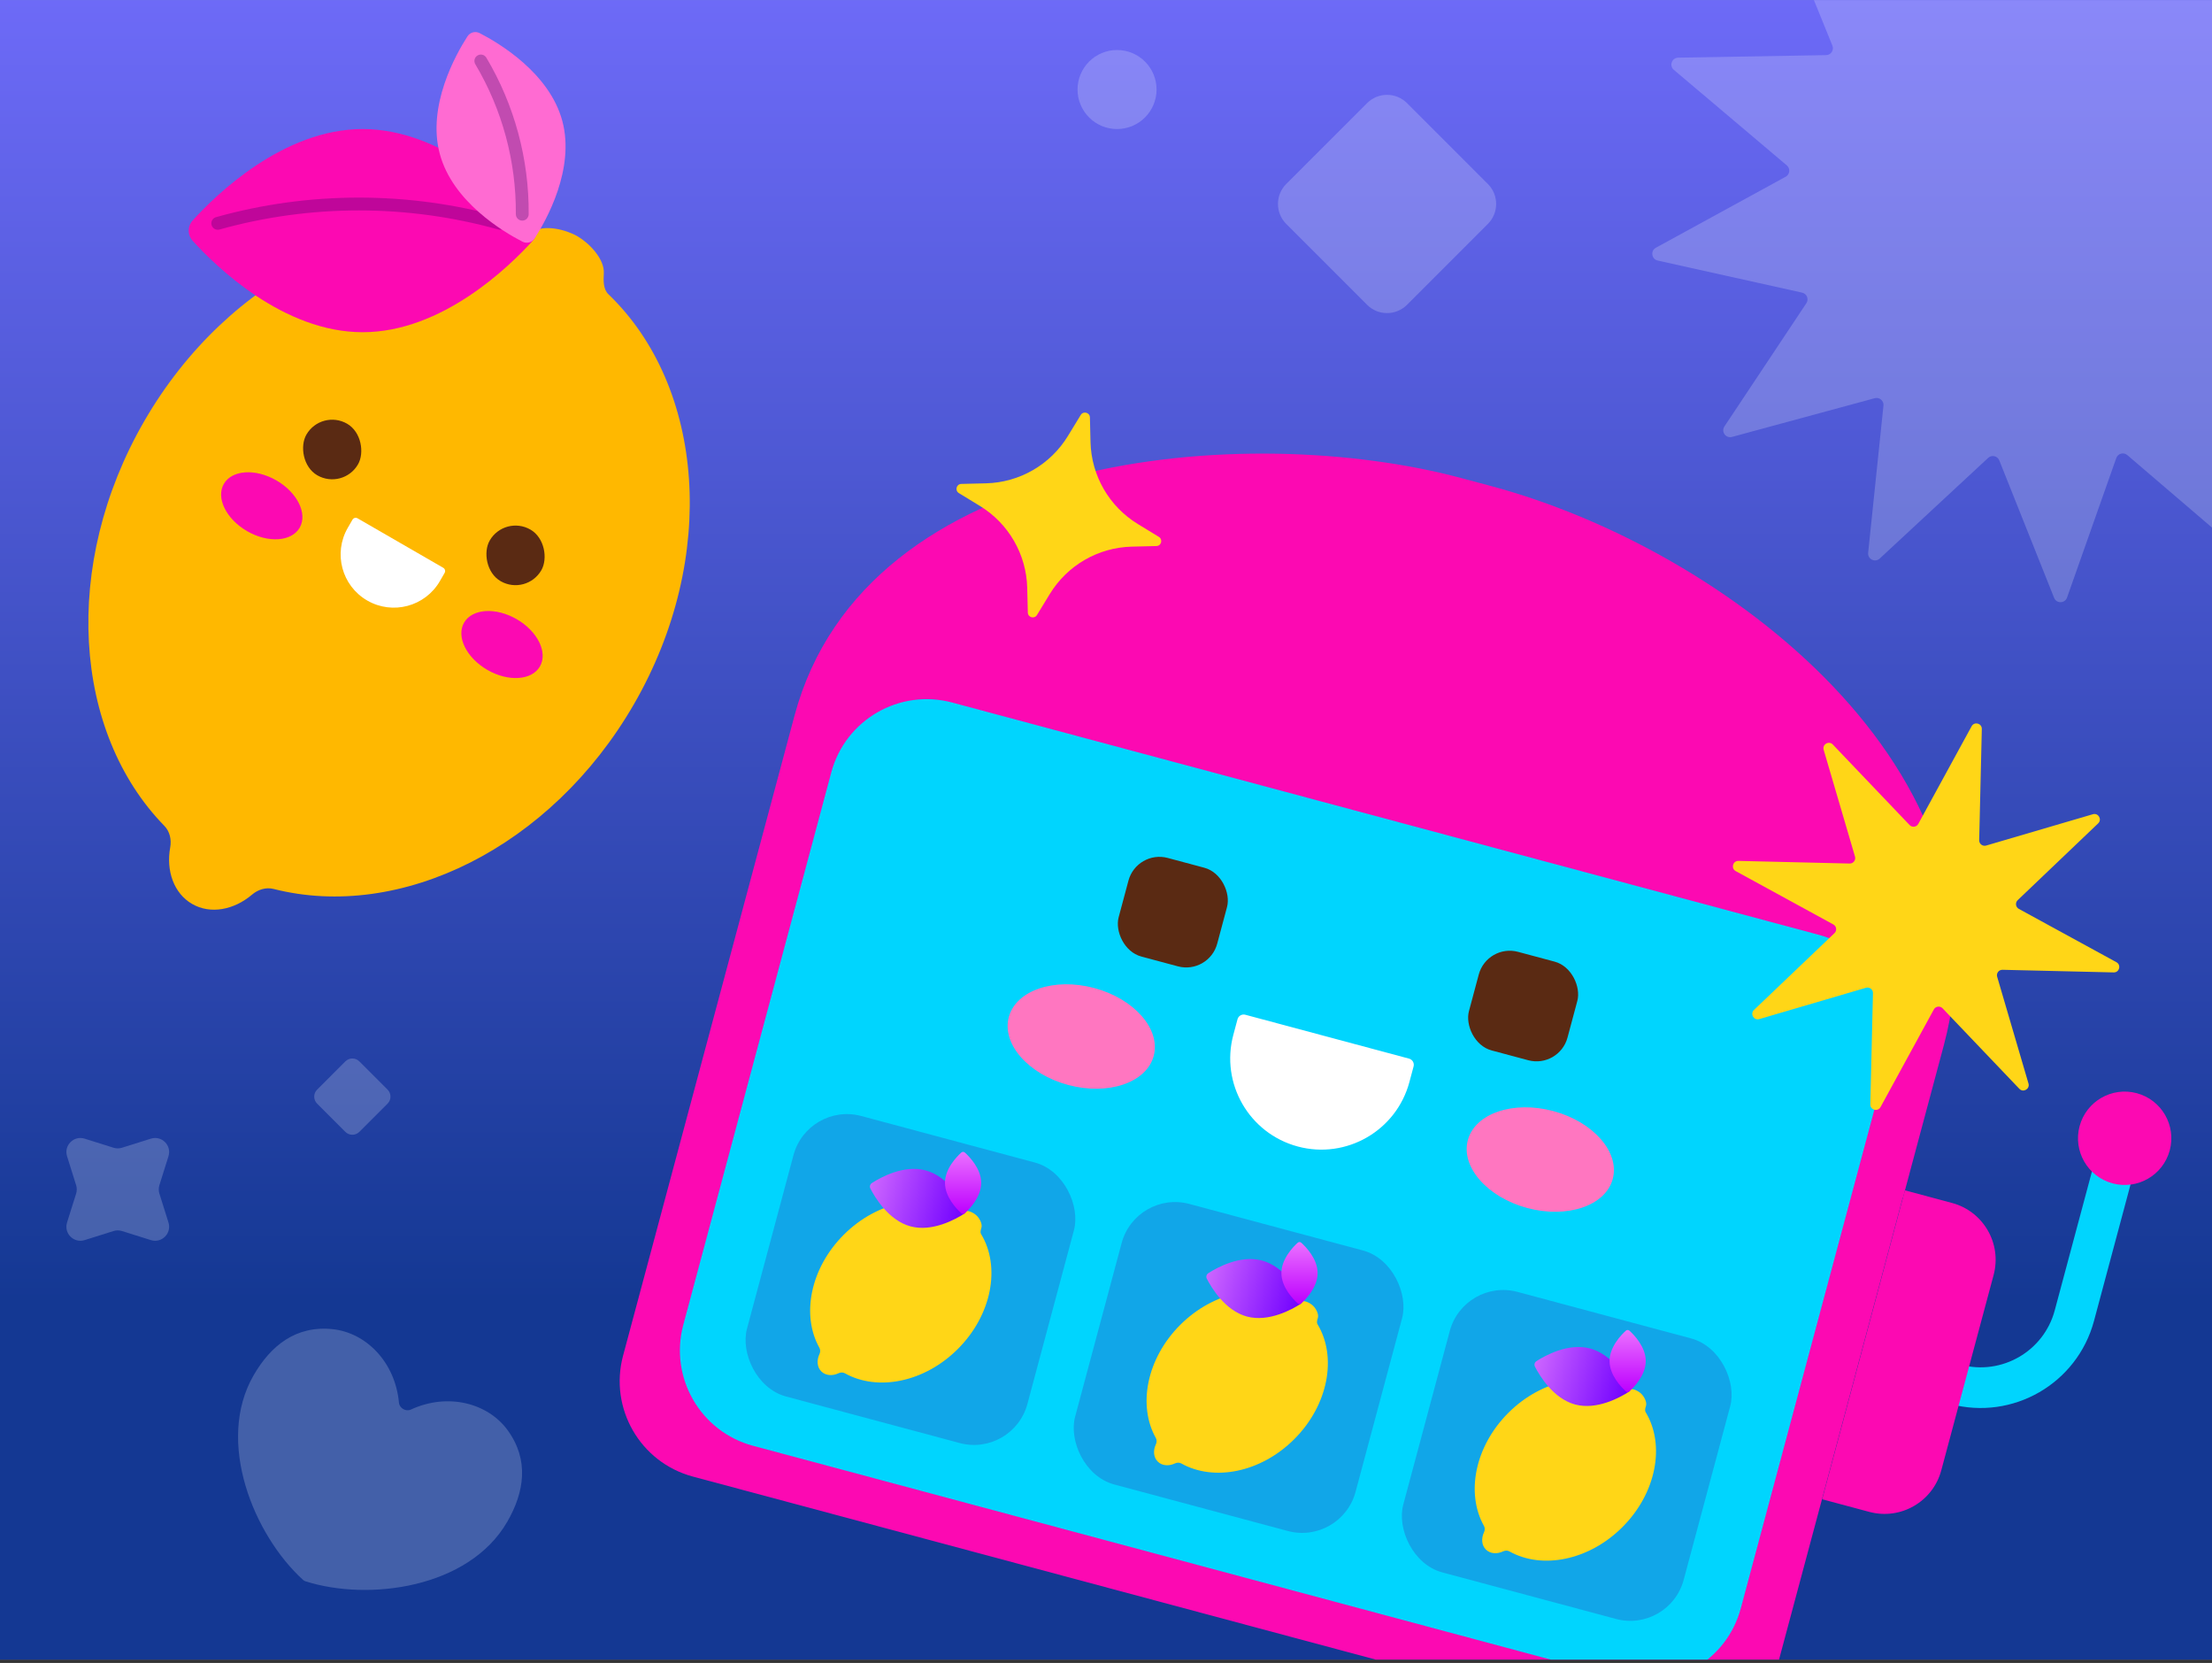 <svg width="640" height="481" viewBox="0 0 640 481" fill="none" xmlns="http://www.w3.org/2000/svg">
<rect x="0" y="0" width="640" height="481" fill="#333333" stroke="none"/>
<g clip-path="url(#clip0_44641_203244)">
<rect width="640" height="480" transform="translate(0 0.029)" fill="#7885FF"/>
<path d="M0 0.029H640V480.029H0V0.029Z" fill="url(#paint0_linear_44641_203244)"/>
<path d="M153.966 67.117C152.214 68.271 150.102 69.559 148.087 68.976C111.024 58.251 66.18 79.476 41.712 121.856C17.705 163.437 21.142 211.823 47.554 238.884C49.137 240.505 49.656 242.872 49.249 245.1C48.011 251.868 50.295 258.412 55.584 261.465C60.873 264.519 67.682 263.226 72.925 258.769C74.651 257.302 76.96 256.569 79.155 257.129C115.797 266.472 159.419 245.256 183.426 203.675C207.894 161.295 203.853 111.846 176.034 85.111C174.521 83.657 174.58 81.184 174.704 79.09C174.955 74.83 170.331 70.216 167.085 68.341C163.838 66.467 157.53 64.769 153.966 67.117Z" fill="#FFB800"/>
<path d="M101.983 150.316C102.28 149.801 102.939 149.624 103.455 149.922L128.25 164.237C128.765 164.535 128.942 165.194 128.644 165.71L127.282 168.07C123.031 175.432 113.617 177.955 106.254 173.704C98.892 169.454 96.369 160.039 100.62 152.677L101.983 150.316Z" fill="white"/>
<rect x="92.959" y="118.247" width="17.235" height="17.235" rx="8.617" transform="rotate(30 92.959 118.247)" fill="#5A2A13"/>
<rect x="146.003" y="148.872" width="17.235" height="17.235" rx="8.617" transform="rotate(30 146.003 148.872)" fill="#5A2A13"/>
<ellipse cx="75.737" cy="146.3" rx="12.668" ry="8.474" transform="rotate(30 75.737 146.3)" fill="#FC09B2"/>
<ellipse cx="145.246" cy="186.431" rx="12.668" ry="8.474" transform="rotate(30 145.246 186.431)" fill="#FC09B2"/>
<path d="M104.931 96.092C81.958 96.092 62.482 77.089 55.737 69.647C54.203 67.956 54.203 65.463 55.737 63.771C62.482 56.33 81.958 37.326 104.931 37.326C127.905 37.326 147.381 56.33 154.126 63.771C155.66 65.463 155.66 67.956 154.126 69.647C147.381 77.089 127.905 96.092 104.931 96.092Z" fill="#FC09B2"/>
<path opacity="0.3" fill-rule="evenodd" clip-rule="evenodd" d="M144.199 66.388C117.839 59.038 89.857 59.018 63.506 66.388C62.518 66.664 61.493 66.087 61.217 65.099C60.941 64.112 61.518 63.087 62.506 62.81C89.513 55.257 118.186 55.279 145.196 62.81C146.185 63.086 146.762 64.11 146.487 65.098C146.211 66.086 145.187 66.664 144.199 66.388Z" fill="#310062"/>
<path d="M162.696 34.99C166.41 48.851 158.093 63.674 154.694 68.947C153.921 70.145 152.417 70.548 151.149 69.896C145.569 67.03 130.955 58.352 127.241 44.491C123.527 30.63 131.844 15.807 135.243 10.534C136.016 9.336 137.52 8.933 138.788 9.585C144.368 12.451 158.982 21.129 162.696 34.99Z" fill="#FF6BD2"/>
<path opacity="0.3" fill-rule="evenodd" clip-rule="evenodd" d="M149.247 61.941C149.367 46.71 145.312 31.673 137.524 18.587C136.999 17.706 137.289 16.566 138.17 16.041C139.052 15.517 140.191 15.806 140.716 16.687C148.852 30.359 153.086 46.064 152.962 61.97C152.954 62.995 152.116 63.82 151.09 63.812C150.064 63.804 149.239 62.966 149.247 61.941Z" fill="#310062"/>
<path fill-rule="evenodd" clip-rule="evenodd" d="M619.436 331.401L605.858 382.078C601.002 400.202 582.372 410.957 564.249 406.101L567.292 394.741C579.143 397.917 591.323 390.884 594.498 379.034L608.077 328.358L619.436 331.401Z" fill="#00D5FE"/>
<path d="M576.815 368.784C579.245 359.715 573.863 350.393 564.794 347.963L551.148 344.307L527.206 433.658L540.853 437.315C549.921 439.745 559.243 434.363 561.673 425.294L576.815 368.784Z" fill="#FC09B2"/>
<path d="M422.711 138.262L431.489 140.614C499.036 158.713 583.721 222.802 562.391 302.406L550.605 346.394L550.543 346.377L514.304 481.624C510.222 496.859 494.561 505.901 479.325 501.819L200.47 427.099C185.234 423.017 176.192 407.356 180.275 392.121L229.881 206.988C250.444 130.245 361.073 121.746 422.711 138.262Z" fill="#FC09B2"/>
<path d="M240.519 223.407C244.601 208.171 260.262 199.13 275.497 203.212L526.294 270.413C541.529 274.495 550.571 290.156 546.489 305.392L503.666 465.206C499.584 480.442 483.923 489.484 468.687 485.401L217.891 418.201C202.656 414.118 193.614 398.458 197.696 383.222L240.519 223.407Z" fill="#00D5FE"/>
<path d="M573.401 210.861C573.44 209.212 571.239 208.623 570.449 210.07L555.021 238.31C554.511 239.244 553.238 239.412 552.503 238.641L530.292 215.356C529.154 214.163 527.181 215.303 527.645 216.884L536.706 247.762C537.005 248.784 536.224 249.802 535.159 249.777L502.989 249.017C501.341 248.979 500.751 251.179 502.198 251.97L530.438 267.397C531.373 267.908 531.54 269.18 530.77 269.915L507.485 292.126C506.292 293.264 507.431 295.237 509.013 294.773L539.89 285.713C540.912 285.413 541.931 286.194 541.905 287.259L541.146 319.429C541.107 321.077 543.308 321.667 544.098 320.22L559.525 291.98C560.036 291.045 561.308 290.878 562.043 291.649L584.254 314.934C585.392 316.127 587.365 314.987 586.901 313.406L577.841 282.528C577.541 281.506 578.322 280.488 579.387 280.513L611.558 281.273C613.206 281.311 613.795 279.111 612.349 278.32L584.108 262.893C583.174 262.382 583.006 261.11 583.777 260.375L607.062 238.164C608.255 237.026 607.116 235.053 605.534 235.517L574.656 244.577C573.634 244.877 572.616 244.096 572.641 243.031L573.401 210.861Z" fill="#FFD617"/>
<path d="M315.346 120.734L315.52 127.865C315.758 137.581 320.914 146.511 329.209 151.575L335.298 155.292C336.515 156.035 336.013 157.907 334.588 157.942L327.457 158.117C317.741 158.354 308.811 163.51 303.747 171.806L300.03 177.894C299.287 179.111 297.415 178.609 297.38 177.184L297.205 170.053C296.967 160.337 291.811 151.407 283.516 146.343L277.428 142.626C276.211 141.883 276.712 140.011 278.138 139.976L285.269 139.801C294.985 139.563 303.915 134.407 308.979 126.112L312.696 120.024C313.439 118.807 315.311 119.308 315.346 120.734Z" fill="#FFD617"/>
<path d="M358.049 294.822C358.313 293.837 359.326 293.252 360.311 293.516L407.688 306.21C408.673 306.474 409.257 307.487 408.993 308.472L407.785 312.982C404.015 327.049 389.555 335.398 375.488 331.628C361.42 327.859 353.072 313.399 356.841 299.331L358.049 294.822Z" fill="white"/>
<rect x="328.899" y="245.758" width="29.525" height="29.525" rx="9.28" transform="rotate(15 328.899 245.758)" fill="#5A2A13"/>
<rect x="430.252" y="272.917" width="29.525" height="29.525" rx="9.28" transform="rotate(15 430.252 272.917)" fill="#5A2A13"/>
<ellipse cx="312.838" cy="299.813" rx="21.702" ry="14.517" transform="rotate(15 312.838 299.813)" fill="#FF76C0"/>
<ellipse cx="445.654" cy="335.4" rx="21.702" ry="14.517" transform="rotate(15 445.654 335.4)" fill="#FF76C0"/>
<circle cx="614.731" cy="329.247" r="13.503" transform="rotate(15 614.731 329.247)" fill="#FC09B2"/>
<rect x="233.724" y="318.662" width="84" height="84" rx="16" transform="rotate(15 233.724 318.662)" fill="#11A6E8"/>
<rect x="328.665" y="344.104" width="84" height="84" rx="16" transform="rotate(15 328.665 344.104)" fill="#11A6E8"/>
<rect x="423.606" y="369.542" width="84" height="84" rx="16" transform="rotate(15 423.606 369.542)" fill="#11A6E8"/>
<path d="M279.107 350.363C278.538 350.551 277.861 350.75 277.348 350.441C267.923 344.746 253.991 347.285 244.115 357.161C234.424 366.852 231.798 380.445 237.08 389.857C237.397 390.421 237.365 391.112 237.088 391.696C236.247 393.47 236.394 395.443 237.626 396.676C238.859 397.908 240.831 398.055 242.606 397.214C243.19 396.937 243.881 396.905 244.445 397.221C253.857 402.504 267.45 399.877 277.14 390.187C287.017 380.311 289.556 366.379 283.861 356.954C283.552 356.441 283.751 355.764 283.939 355.195C284.323 354.039 283.389 352.426 282.633 351.669C281.876 350.913 280.263 349.979 279.107 350.363Z" fill="#FFD617"/>
<path d="M263.447 354.73C257.114 353.032 253.148 346.354 251.838 343.805C251.54 343.225 251.724 342.538 252.272 342.185C254.682 340.631 261.455 336.831 267.788 338.528C274.122 340.225 278.088 346.903 279.398 349.453C279.695 350.033 279.511 350.72 278.964 351.073C276.554 352.626 269.781 356.427 263.447 354.73Z" fill="url(#paint1_linear_44641_203244)"/>
<path d="M283.887 342.15C283.887 346.246 280.499 349.718 279.172 350.921C278.871 351.194 278.426 351.194 278.125 350.921C276.798 349.718 273.41 346.246 273.41 342.15C273.41 338.055 276.798 334.582 278.125 333.38C278.426 333.106 278.871 333.106 279.172 333.38C280.499 334.582 283.887 338.055 283.887 342.15Z" fill="url(#paint2_linear_44641_203244)"/>
<path d="M376.446 376.446C375.878 376.634 375.2 376.833 374.688 376.524C365.262 370.829 351.33 373.368 341.454 383.244C331.764 392.935 329.137 406.528 334.42 415.94C334.736 416.504 334.705 417.195 334.428 417.779C333.586 419.553 333.733 421.526 334.965 422.759C336.198 423.991 338.171 424.138 339.945 423.297C340.529 423.02 341.22 422.988 341.784 423.304C351.196 428.587 364.789 425.96 374.48 416.27C384.356 406.394 386.895 392.462 381.2 383.037C380.891 382.524 381.09 381.847 381.279 381.278C381.663 380.122 380.729 378.509 379.972 377.752C379.215 376.996 377.602 376.062 376.446 376.446Z" fill="#FFD617"/>
<path d="M360.786 380.813C354.452 379.115 350.487 372.437 349.177 369.888C348.879 369.308 349.063 368.621 349.611 368.268C352.02 366.714 358.794 362.914 365.127 364.611C371.461 366.308 375.427 372.986 376.737 375.536C377.034 376.116 376.85 376.803 376.303 377.156C373.893 378.709 367.12 382.51 360.786 380.813Z" fill="url(#paint3_linear_44641_203244)"/>
<path d="M381.226 368.233C381.226 372.329 377.838 375.801 376.511 377.004C376.21 377.277 375.765 377.277 375.464 377.004C374.137 375.801 370.749 372.329 370.749 368.233C370.749 364.138 374.137 360.665 375.464 359.463C375.765 359.189 376.21 359.189 376.511 359.463C377.838 360.665 381.226 364.138 381.226 368.233Z" fill="url(#paint4_linear_44641_203244)"/>
<path d="M471.386 401.886C470.818 402.075 470.141 402.274 469.628 401.964C460.202 396.269 446.271 398.808 436.394 408.685C426.704 418.375 424.077 431.969 429.36 441.38C429.677 441.944 429.645 442.635 429.368 443.219C428.527 444.994 428.673 446.967 429.906 448.199C431.138 449.432 433.111 449.578 434.886 448.737C435.47 448.46 436.161 448.428 436.725 448.745C446.136 454.028 459.73 451.401 469.42 441.711C479.297 431.834 481.836 417.903 476.141 408.477C475.831 407.964 476.03 407.287 476.219 406.719C476.603 405.563 475.669 403.949 474.912 403.193C474.156 402.436 472.542 401.502 471.386 401.886Z" fill="#FFD617"/>
<path d="M455.727 406.252C449.393 404.555 445.427 397.877 444.117 395.327C443.82 394.747 444.004 394.06 444.552 393.707C446.961 392.154 453.734 388.353 460.068 390.05C466.402 391.748 470.367 398.426 471.677 400.975C471.975 401.555 471.791 402.242 471.243 402.595C468.834 404.149 462.06 407.949 455.727 406.252Z" fill="url(#paint5_linear_44641_203244)"/>
<path d="M476.166 393.674C476.166 397.769 472.778 401.242 471.452 402.444C471.15 402.717 470.706 402.717 470.404 402.444C469.078 401.242 465.69 397.769 465.69 393.674C465.69 389.578 469.078 386.106 470.404 384.903C470.706 384.63 471.15 384.63 471.452 384.903C472.778 386.106 476.166 389.578 476.166 393.674Z" fill="url(#paint6_linear_44641_203244)"/>
<path opacity="0.2" d="M562.119 -53.955C562.299 -55.792 564.661 -56.425 565.735 -54.924L590.65 -20.121C591.467 -18.979 593.177 -19.013 593.948 -20.187L617.44 -55.965C618.454 -57.509 620.839 -56.971 621.093 -55.142L626.98 -12.748C627.173 -11.356 628.703 -10.592 629.931 -11.274L667.36 -32.036C668.974 -32.932 670.837 -31.348 670.212 -29.61L655.722 10.664C655.247 11.986 656.246 13.373 657.65 13.341L700.44 12.351C702.286 12.308 703.199 14.576 701.838 15.824L670.292 44.752C669.257 45.701 669.497 47.394 670.756 48.018L709.104 67.026C710.759 67.847 710.513 70.279 708.728 70.752L667.352 81.706C665.994 82.065 665.42 83.676 666.245 84.813L691.367 119.466C692.451 120.961 691.103 123.001 689.303 122.59L647.575 113.06C646.206 112.748 644.949 113.907 645.151 115.297L651.291 157.656C651.556 159.483 649.415 160.663 648.012 159.462L615.493 131.633C614.425 130.72 612.774 131.162 612.306 132.487L598.059 172.847C597.444 174.589 594.999 174.638 594.315 172.923L578.454 133.169C577.933 131.864 576.265 131.488 575.236 132.444L543.863 161.56C542.51 162.816 540.322 161.724 540.514 159.887L544.944 117.315C545.089 115.918 543.787 114.811 542.431 115.178L501.121 126.38C499.339 126.863 497.91 124.879 498.933 123.342L522.639 87.705C523.417 86.536 522.779 84.95 521.408 84.645L479.624 75.366C477.822 74.966 477.478 72.545 479.098 71.659L516.65 51.122C517.883 50.448 518.055 48.746 516.982 47.84L484.297 20.206C482.886 19.014 483.707 16.71 485.554 16.679L528.349 15.945C529.753 15.921 530.696 14.495 530.168 13.193L514.068 -26.465C513.374 -28.176 515.171 -29.834 516.82 -29.004L555.055 -9.766C556.309 -9.134 557.807 -9.959 557.944 -11.357L562.119 -53.955Z" fill="white"/>
<path opacity="0.2" d="M96.239 384.459C105.844 385.464 114.339 393.909 115.428 405.719C115.577 407.329 117.416 408.391 118.885 407.714C129.657 402.752 141.218 405.887 146.891 413.703C153.161 422.341 151.716 431.599 146.768 440.169C135.658 459.412 106.591 463.218 88.368 457.383C88.108 457.299 87.875 457.165 87.673 456.981C73.508 444.118 62.27 417.041 73.38 397.799C78.328 389.228 85.623 383.348 96.239 384.459Z" fill="white"/>
<path opacity="0.2" d="M43.655 329.356C46.785 328.373 49.728 331.316 48.745 334.446L46.117 342.813C45.868 343.605 45.868 344.454 46.117 345.246L48.745 353.613C49.728 356.743 46.785 359.686 43.655 358.703L35.288 356.075C34.496 355.826 33.647 355.826 32.855 356.075L24.487 358.703C21.358 359.686 18.415 356.743 19.398 353.613L22.026 345.246C22.275 344.454 22.275 343.605 22.026 342.813L19.398 334.445C18.415 331.316 21.358 328.373 24.487 329.356L32.855 331.984C33.647 332.233 34.496 332.233 35.288 331.984L43.655 329.356Z" fill="white"/>
<path opacity="0.2" d="M334.629 25.896C334.629 32.209 329.512 37.327 323.199 37.327C316.886 37.327 311.768 32.209 311.768 25.896C311.768 19.584 316.886 14.466 323.199 14.466C329.512 14.466 334.629 19.584 334.629 25.896Z" fill="white"/>
<path opacity="0.2" d="M395.535 29.828C398.728 26.634 403.906 26.634 407.099 29.828L430.484 53.212C433.677 56.406 433.677 61.583 430.484 64.777L407.099 88.161C403.906 91.355 398.728 91.355 395.535 88.161L372.15 64.777C368.957 61.583 368.957 56.406 372.15 53.212L395.535 29.828Z" fill="white"/>
<path opacity="0.2" d="M99.923 307.005C101.04 305.889 102.849 305.889 103.966 307.005L112.14 315.18C113.256 316.296 113.256 318.106 112.14 319.222L103.966 327.397C102.849 328.513 101.04 328.513 99.923 327.397L91.749 319.222C90.632 318.106 90.632 316.296 91.749 315.18L99.923 307.005Z" fill="white"/>
</g>
<defs>
<linearGradient id="paint0_linear_44641_203244" x1="320" y1="376.285" x2="320" y2="0.029" gradientUnits="userSpaceOnUse">
<stop stop-color="#143893"/>
<stop offset="1" stop-color="#6D6AF7"/>
</linearGradient>
<linearGradient id="paint1_linear_44641_203244" x1="279.498" y1="350.348" x2="251.738" y2="342.91" gradientUnits="userSpaceOnUse">
<stop stop-color="#7000FF"/>
<stop offset="1" stop-color="#CD65FF"/>
</linearGradient>
<linearGradient id="paint2_linear_44641_203244" x1="278.648" y1="333.175" x2="278.648" y2="351.126" gradientUnits="userSpaceOnUse">
<stop stop-color="#EB71FF"/>
<stop offset="1" stop-color="#BD00FF"/>
</linearGradient>
<linearGradient id="paint3_linear_44641_203244" x1="376.837" y1="376.431" x2="349.077" y2="368.993" gradientUnits="userSpaceOnUse">
<stop stop-color="#7000FF"/>
<stop offset="1" stop-color="#CD65FF"/>
</linearGradient>
<linearGradient id="paint4_linear_44641_203244" x1="375.987" y1="359.258" x2="375.987" y2="377.209" gradientUnits="userSpaceOnUse">
<stop stop-color="#EB71FF"/>
<stop offset="1" stop-color="#BD00FF"/>
</linearGradient>
<linearGradient id="paint5_linear_44641_203244" x1="471.777" y1="401.87" x2="444.017" y2="394.432" gradientUnits="userSpaceOnUse">
<stop stop-color="#7000FF"/>
<stop offset="1" stop-color="#CD65FF"/>
</linearGradient>
<linearGradient id="paint6_linear_44641_203244" x1="470.928" y1="384.698" x2="470.928" y2="402.649" gradientUnits="userSpaceOnUse">
<stop stop-color="#EB71FF"/>
<stop offset="1" stop-color="#BD00FF"/>
</linearGradient>
<clipPath id="clip0_44641_203244">
<rect width="640" height="480" fill="white" transform="translate(0 0.029)"/>
</clipPath>
</defs>
</svg>

